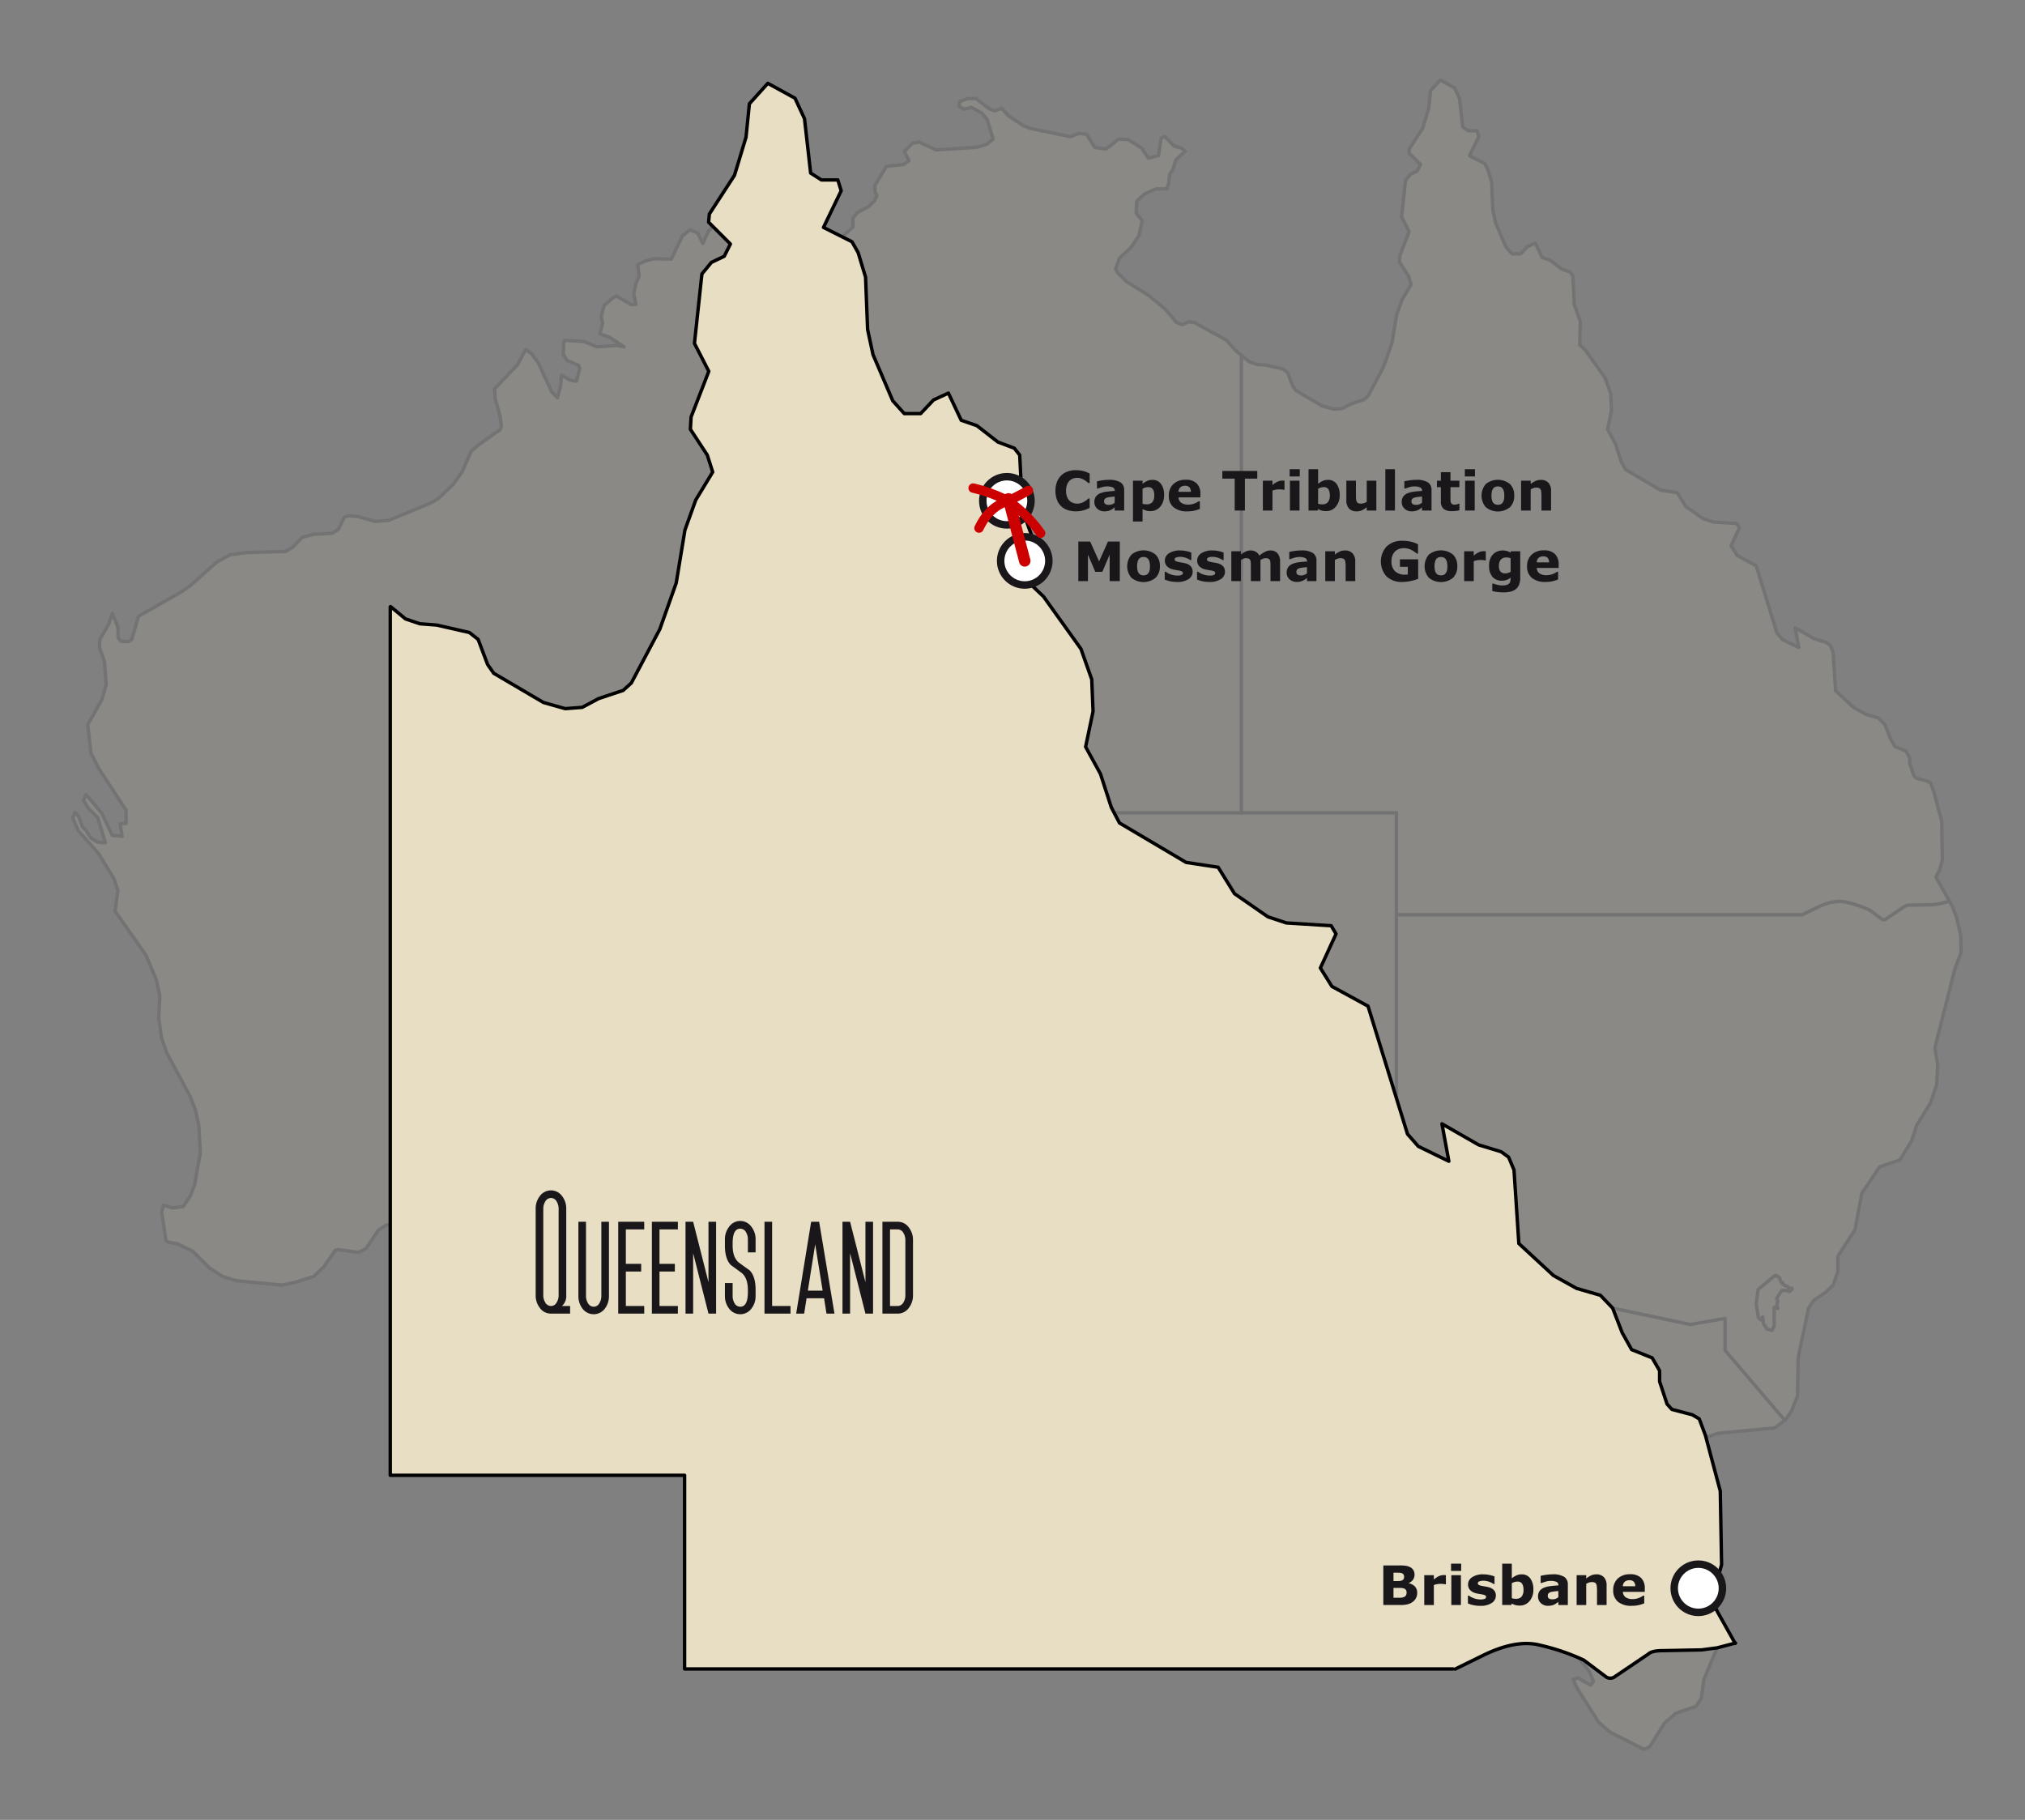 <svg id="Tag_13" data-name="Tag 13" xmlns="http://www.w3.org/2000/svg" viewBox="0 0 595.28 535"><rect x="0" y="0" width="595.28" height="535" fill="#808080" stroke="none"/><defs><style>.cls-1{opacity:0.1;}.cls-2{fill:#e8dec4;}.cls-2,.cls-3{stroke:#000;}.cls-2,.cls-3,.cls-6,.cls-7{stroke-linecap:round;stroke-linejoin:round;}.cls-3,.cls-6,.cls-7{fill:none;}.cls-4{fill:#1a171b;}.cls-5{fill:#fff;stroke:#1a171b;stroke-miterlimit:10;stroke-width:2.197px;}.cls-6,.cls-7{stroke:#c00;}.cls-6{stroke-width:2.766px;}.cls-7{stroke-width:3.375px;}</style></defs><title>australiens_ostkueste_tag_13</title><g class="cls-1"><path id="_Kontur_" data-name="&lt;Kontur&gt;" class="cls-2" d="M523.963,418.1l-2.219,1.671L505,421.352l-3.256,1.153-12.736,8.962-2.622.836L484.8,434.29l-5.273.836h-1.671l2.939,4.524-8.011-4.639-5.59-2.536,0.115-3.371-0.519-1.153-3.371-3.371-4.005-2.622H457l-3.054,1.153-2.1,1.671,4.639,3.256-5.994,1.9-11.67,6.224-1.354.317-3.688-1.671-5.36-3.17-10.95-4.005-3.17-.2-1.354,1.066-0.317.836-2.1-.519-2.421-.749-7.9-4.639-5.475-5.994-3.256-2.219-2.421-6.311,0.432-7.261-0.432-3.054-1.354-3.487-4.005-5.273-0.951-3.573V383.2h-3.371l-4.726,2.622-5.907,1.354-0.951-.519-1.268-1.153,3.17-3.256,1.585-4.005,0.432-5.59-4.841-6.512-1.47-2.536-3.054,5.158-2.853,10.114-1.066.836h-4.956l-1.066.951h-1.354l-1.671.317,1.268-2.737,0.519-2.737,0.519-.836,3.89,0.519,1.47-.951,0.836-2.1-0.634-6.829,4.726-8.962,0.749-2.853v-2.853l1.066-.951h1.47l1.268-2.421-0.2-1.671-4.322-6.628-0.634,4.841-1.585,1.787-3.371,1.9-2.536,4.524-1.066,3.054-1.787,2.421-4.524,1.671-4.639,3.256-3.89,4.005-5.475,10.431-2.536-2.421-2.305-9.25-2.853-6.224-4.409-5.475-1.787-5.273-0.951-1.268-4.322.317-1.585-.749-0.836-1.47-0.317-1.988,2.1-2.1-0.432-2.219-5.475-5.994-1.671-.836-5.158,1.354-2.853-.634-5.994-3.8h-1.671l-2.737,1.066h-2.737l-2.421-1.47-4.092-3.573L271.77,322H270.3l-4.409,1.354-22.937.951-7.9,2.421-5.994,3.17-12.535,3.487-9.365.749-4.639-.317-2.536.432-5.677,1.9-10.835,5.994-6.253,1.556-2.1,1.47-8.529,11.786-3.573,1.988h-8.1l-5.907.749-2.536,1.354-4.005-2.853-1.671-.519h-4.639l-15.589,2.421h-6.945l-2.42,1.585-3.573,5.36-2.219,1.153-5.994-.836-0.836.2L95.1,372.51l-2.853,2.737-5.677,1.787-3.688.749-13.37-1.268-4.092-1.268-3.89-2.536-4.841-4.841-4.524-2.219-2.42-.432-0.951-.432-1.268-8.414,0.519-2.1,2.737,0.836,3.054-.432,2.1-3.054,1.268-3.371L58.882,339l-0.432-8.212L57.5,326.463l-1.585-4.092-6.945-12.938-1.47-4.322-0.836-5.677,0.317-6.628-0.951-4.524-3.054-7.377-9.163-13.053,0.836-5.994L33.5,258.372l-4.524-7.463-5.994-6.743-1.642-3.746,0.749-1.585,1.066,1.268,1.066,2.939,1.066,1.066,1.47,2.305,1.988,1.153,2.219,0.2-2.219-7.377L26,237.654l-1.47-2.305,0.749-1.787,4.639,5.475,3.054,6.512,2.939,0.317-0.634-3.688,1.787-.115v-3.89l-8.011-12.218-2.305-4.524L25.8,213.017l4.149-7.348,1.268-4.322L30.7,194.517l-1.47-4.207L29.346,188l2.622-4.524,1.066-3.17,1.671,4.207v2.939l0.836,1.066,2.219,0.115L38.711,188l1.988-6.829,12.419-7.06,2.853-1.988,7.694-6.829,4.005-2.219,4.956-.634,11.267-.317,1.988-1.153,3.054-3.054,3.17-.836,5.59-.317,1.787-1.153,1.671-3.487,1.066-.519,2.737,0.2,5.36,1.47,4.005-.317,12.218-5.043,2.305-1.354,4.322-4.092,2.737-3.89,2.622-5.994,2.536-2.1,5.994-4.207,0.317-.951-0.317-2.737-1.47-5.36-0.2-2.939,6.743-7.06,2.421-4.524,1.671,1.268,1.988,2.622,4.005,8.645,1.671,1.671,0.951-3.688,0.2-2.939,2.536,1.47,1.9,0.317,0.951-3.8-0.317-.836-3.371-1.47-1.153-1.787,0.115-3.487,0.317-.634,5.59,0.317,3.89,1.585,5.994-.432,1.988,0.432-4.524-2.939-2.622-.836,0.836-3.256-0.432-1.9,0.836-3.256,2.737-2.305,0.951-.432,4.322,2.536,1.354-.115L186.3,86.4l0.634-3.054,0.951-2.219-0.432-3.371,2.305-1.066,2.536-.634,5.043,0.115,3.256-6.829,2.219-1.787,2.305,0.951,1.47,3.054,1.671-3.573,1.354-1.47,1.268-3.17,4.207,4.005,3.371,0.634,1.671,1.268,1.988,3.256,4.005,3.688,0.836,4.726-0.519,3.688,0.951,1.153,1.671-1.9,2.737-4.092,1.153-.836,7.146,0.432,2.939,1.066,3.89,3.17,2.219,0.836,0.836-3.054,1.787-1.787,0.2-1.671L250.3,75.941l-3.688-2.536-0.519-.951V70.87l4.524-4.005,0.115-.115V64.127L252,62.542l3.314-1.815,1.671-1.585,0.836-1.671L257.19,56.4V54.5l3.371-5.59,4.956-.519,1.671-1.153L265.834,44.5l2.421-2.42,1.988-.317,4.956,2.305,11.9-.749,3.054-.951,1.787-1.47-1.787-5.907-1.585-1.787-3.054-1.671-2.1.634-1.47-.951,0.115-1.354,2.305-.836,2.536-.115,3.688,2.939,1.671,0.749,2.219-.749,1.988,2.219,4.322,2.853,2.1,0.836,11.786,2.42,2.421-.951,2.305,0.2,2.421,3.89,2.622,0.432h0.836l3.487-2.853,2.853,0.115,4.005,2.536,1.988,2.939,2.939-.749L341.3,40.7l1.066-.634,2.737,2.853,2.219,0.634L348.39,44.5l-2.737,2.536-0.836,2.737-0.951,1.47-0.317,2.622-0.519,1.671h-3.17l-3.371,1.47-2.305,2.1-0.2,3.487,1.787,2.305-0.951,4.322-2.305,3.487-3.487,3.256-1.066,3.17,0.519,0.951,2.737,2.737,6.426,4.005,4.956,4.092,3.256,3.89,1.671,0.634,1.9-.836,1.671,0.2,9.365,5.158,2.737,3.054,1.787,1.47,2.305,1.9,2.219,0.749,2.622,0.2,5.043,1.153,1.354,1.066,1.47,3.89,0.951,1.354,7.694,4.524,3.371,0.951,2.622-.2,2.536-1.354,3.8-1.268,1.268-1.153,4.409-8.328,2.536-7.146,1.354-8.212,1.671-4.639,2.622-4.322L414,81.042l-2.622-4.005,0.115-1.9,2.737-7.06-2.219-4.322L413.167,53l1.47-1.787,1.988-.951,0.951-1.9L414.2,44.994l0.115-1.268,3.89-5.994L420,31.825l0.519-5.158,2.853-3.17,4.207,2.305,1.47,3.17L430,37.386l1.671,1.066H434.2l0.519,1.671L431.984,45.8l4.409,2.219,0.951,1.671,1.153,3.8,0.317,8.1,0.836,3.89,3.054,7.146,1.787,1.988h2.536l1.988-2.1,2.305-1.066,1.988,4.207,2.421,0.836,3.256,2.536,2.536,0.951,0.836,1.066,0.432,8.529,1.787,4.956-0.2,6.829,1.671,1.585,5.792,8.1,1.671,4.726,0.2,4.956-1.153,5.475,2.305,4.207,1.671,5.158,1.268,2.42,10.316,6.109,4.956,0.749,2.536,4.092,5.158,3.573,2.853,0.951,6.945,0.432,0.749,1.268-2.421,5.273,1.787,2.853,5.59,3.054,6.109,19.8,1.671,1.9,4.726,2.305-1.066-5.792,5.677,3.256,3.487,1.066,1.153,0.836,0.836,1.988,0.749,11.382,5.36,4.956,3.573,1.988,3.688,1.066,1.9,1.988,1.47,3.8,1.47,2.622,3.17,1.268,1.153,1.988v1.671l1.153,3.487,0.749,0.836,3.17,0.836,1.066,0.634,0.951,2.536,2.305,8.645,0.2,11.382-0.836,3.054-1.066,1.988,4.005,7.146,0.749,1.354,1.268,3.17,1.268,5.475,0.115,5.043-1.787,4.726L568.8,307.992l0.836,5.36-0.317,5.475-1.787,5.36-4.092,6.628-1.47,4.524-3.487,5.677L552.577,343l-5.273,7.78-1.988,10.748-5.043,7.78v4.524l-1.354,3.89-1.988,1.988-3.688,2.536-1.585,2.305L528.6,399.078l-0.2,11.382-1.787,4.409-1.787,2.536-0.865.691m-18.442,64.518-4.639,11.152-0.749,5.475-1.585,2.421-5.907,1.988-3.371,2.939-4.322,6.945-1.671.749-10.114-5.158-3.371-3.054-5.994-9.48-1.354-2.853,1.671-.519,1.066,0.836,2.421,1.354,0.836-1.153-1.268-2.939-8.1-10.431L458.12,478.9l-2.305-7.06v-4.956l0.951-.2,21.986,7.463,5.043-.115,5.158-1.988,2.219-.432,4.524,0.2,1.787-1.988,4.322-1.988,2.853,2.853v0.836l0.836,5.677v5.417"/><path id="_Linie_" data-name="&lt;Linie&gt;" class="cls-3" d="M524.683,417.577l-17.577-20.632V387.58l-10.2,1.787-25.473-5.36v4.841l-6.945,5.36-20-20.517-5.36,4.956-6.512-7.78h-22.1m119.238-101.92h0l4.524-2.219q5.057-2.42,8.645-1.47a33.792,33.792,0,0,1,6.743,2.305l3.371,2.536a1.171,1.171,0,0,0,1.47,0l5.158-3.487a3.306,3.306,0,0,1,2.219-.519l5.994-.115,2.421-.317,2.853-.749m-54.98,122.235,0.2,1.9,1.066,1.671,1.47,0.432,0.634-1.354v-5.475l1.066,0.317-0.317-1.066,0.317-1.066-0.317-.836,1.47-2.305h1.585l0.634,0.317,0.836-.634v-0.317h-0.749l-0.634-.519-0.749-.317-0.634-.432v-0.432h-0.317l-0.317-.432-0.2-.836-0.951-.749h-0.519l-4.956,4.092-0.519,4.409,0.634,3.8,0.634,0.634,0.634-.807"/><line class="cls-3" x1="237.48" y1="78.794" x2="237.48" y2="325.973"/><line class="cls-3" x1="364.93" y1="104.526" x2="364.93" y2="238.95"/><line class="cls-3" x1="410.488" y1="239.037" x2="410.488" y2="428.787"/><line class="cls-3" x1="237.537" y1="238.95" x2="410.488" y2="238.95"/><line class="cls-3" x1="410.488" y1="268.919" x2="529.409" y2="268.919"/></g><path class="cls-2" d="M427.115,490.622H201.249V433.7H114.723V178.394l0.109-.055,4.378,3.612,4.214,1.423,4.98,0.383,9.578,2.189,2.572,2.025,2.791,7.388,1.806,2.572,14.613,8.592,6.4,1.806,4.98-.383,4.816-2.572,7.224-2.408,2.408-2.189,8.374-15.817,4.816-13.573,2.572-15.6,3.174-8.811,4.98-8.209-1.587-4.98-4.98-7.607,0.219-3.612,5.2-13.409-4.214-8.209,2.189-20.414,2.791-3.393,3.776-1.806,1.806-3.612-6.4-6.4,0.219-2.408,7.388-11.384,3.393-11.219,0.985-9.8,5.418-6.02,7.99,4.378,2.791,6.02L238.3,50.876l3.174,2.025h4.816l0.985,3.174-5.2,10.782,8.374,4.214,1.806,3.174,2.189,7.224,0.6,15.379,1.587,7.388,5.8,13.573,3.393,3.776h4.816l3.776-4,4.378-2.025,3.776,7.99,4.6,1.587,6.184,4.816,4.816,1.806,1.587,2.025,0.821,16.2,3.393,9.413-0.383,12.971,3.174,3.01,11,15.379,3.174,8.976,0.383,9.413-2.189,10.4,4.378,7.99,3.174,9.8,2.408,4.6,19.593,11.6,9.413,1.423,4.816,7.772,9.8,6.786,5.418,1.806,13.19,0.821,1.423,2.408-4.6,10.015,3.393,5.418,10.617,5.8,11.6,37.6L416.935,337l8.976,4.378-2.025-11,10.782,6.184,6.622,2.025,2.189,1.587,1.587,3.776,1.423,21.618,10.18,9.413,6.786,3.776,7.005,2.025,3.612,3.776,2.791,7.224,2.791,4.98,6.02,2.408,2.189,3.776v3.174l2.189,6.622,1.423,1.587,6.02,1.587,2.025,1.2,1.806,4.816,4.378,16.419,0.383,21.618-1.587,5.8-2.025,3.776,7.607,13.573,0.109-.11-5.418,1.423-4.6.6-11.384.219c-2.134,0-3.557.328-4.214,0.985l-9.8,6.622a2.223,2.223,0,0,1-2.791,0l-6.4-4.816a64.181,64.181,0,0,0-12.807-4.378q-6.814-1.806-16.419,2.791l-8.592,4.214h0"/><path class="cls-4" d="M167.592,386.171h-5.616a3.972,3.972,0,0,1-3.349-1.767,5.916,5.916,0,0,1-1.16-3.639V355.348a5.918,5.918,0,0,1,1.16-3.639,4.032,4.032,0,0,1,6.671,0,5.921,5.921,0,0,1,1.16,3.639v25.418a3.882,3.882,0,0,1-1.266,3.164h2.4v2.241Zm-3.375-5.405V355.348a3.971,3.971,0,0,0-.554-2.083,1.865,1.865,0,0,0-1.687-1.081,1.92,1.92,0,0,0-1.714,1.081,3.971,3.971,0,0,0-.554,2.083v25.418a3.881,3.881,0,0,0,.554,2.083,1.919,1.919,0,0,0,1.714,1.081,1.864,1.864,0,0,0,1.688-1.081A3.881,3.881,0,0,0,164.217,380.766Z"/><path class="cls-4" d="M179.014,381a6.064,6.064,0,0,1-1.16,3.639,4.1,4.1,0,0,1-6.671,0,6.061,6.061,0,0,1-1.16-3.639V359.171h2.241V381a3.831,3.831,0,0,0,.554,2.057,1.919,1.919,0,0,0,1.714,1.081,1.864,1.864,0,0,0,1.688-1.081,3.831,3.831,0,0,0,.554-2.057V359.171h2.241V381Z"/><path class="cls-4" d="M189.382,386.171h-7.646v-27h7.646v2.241h-5.405v10.125h4.509V373.8h-4.509V383.93h5.405v2.241Z"/><path class="cls-4" d="M199.274,386.171h-7.646v-27h7.646v2.241h-5.405v10.125h4.509V373.8h-4.509V383.93h5.405v2.241Z"/><path class="cls-4" d="M210.512,386.171h-2.241L203.762,368.4v17.771h-2.241v-27h2.241l4.509,17.771V359.171h2.241v27Z"/><path class="cls-4" d="M222.119,381a5.9,5.9,0,0,1-1.187,3.639,4.077,4.077,0,0,1-6.645,0A5.9,5.9,0,0,1,213.1,381V377.18h2.268V381a4.066,4.066,0,0,0,.527,2.057,1.919,1.919,0,0,0,1.714,1.081q2.24,0,2.241-4.271v-0.686q0-3.348-1.74-4.9-1.635-1.212-3.243-2.373-1.767-1.766-1.767-5.748v-1.819a5.9,5.9,0,0,1,1.187-3.639,4.007,4.007,0,0,1,6.645,0,5.9,5.9,0,0,1,1.187,3.639v3.823h-2.268v-3.823a4.074,4.074,0,0,0-.527-2.057,1.92,1.92,0,0,0-1.714-1.081q-2.241,0-2.241,4.271v0.686q0,3.4,1.74,4.931,0.817,0.607,1.622,1.187t1.622,1.16q1.766,1.767,1.767,5.748V381Z"/><path class="cls-4" d="M232.381,386.171h-7.646v-27h2.241V383.93h5.405v2.241Z"/><path class="cls-4" d="M245.307,386.171H242.96l-0.712-4.509h-5.142l-0.712,4.509h-2.347l4.4-27H240.8Zm-3.48-6.75-2.188-13.632-2.162,13.632h4.351Z"/><path class="cls-4" d="M256.649,386.171h-2.241L249.9,368.4v17.771h-2.241v-27H249.9l4.509,17.771V359.171h2.241v27Z"/><path class="cls-4" d="M268.388,380.766a5.919,5.919,0,0,1-1.16,3.639,3.973,3.973,0,0,1-3.349,1.767H259.4v-27h4.482a3.974,3.974,0,0,1,3.349,1.767,5.921,5.921,0,0,1,1.16,3.639v16.189Zm-2.241,0V364.576a3.971,3.971,0,0,0-.554-2.083,1.92,1.92,0,0,0-1.714-1.081h-2.241V383.93h2.241a1.92,1.92,0,0,0,1.714-1.081A3.881,3.881,0,0,0,266.147,380.766Z"/><circle class="cls-5" cx="499.248" cy="466.911" r="7.087"/><circle class="cls-5" cx="301.24" cy="164.888" r="7.087"/><path class="cls-4" d="M329.183,170.838H326.2v-7.789l-2.156,5.055h-2.07l-2.156-5.055v7.789h-2.828V159.206h3.484l2.617,5.836,2.609-5.836h3.484v11.633Z"/><path class="cls-4" d="M340.964,166.456a4.576,4.576,0,0,1-1.262,3.41,5.66,5.66,0,0,1-7.086,0,5.243,5.243,0,0,1,.008-6.832,5.66,5.66,0,0,1,7.086.008A4.606,4.606,0,0,1,340.964,166.456Zm-3.461,2.133a2.273,2.273,0,0,0,.41-0.809,4.929,4.929,0,0,0,.137-1.309,5.083,5.083,0,0,0-.141-1.3,2.284,2.284,0,0,0-.391-0.836,1.376,1.376,0,0,0-.6-0.453,2.132,2.132,0,0,0-.758-0.133,2.208,2.208,0,0,0-.723.109,1.461,1.461,0,0,0-.605.438,2.239,2.239,0,0,0-.41.836,4.94,4.94,0,0,0-.152,1.336,5.13,5.13,0,0,0,.133,1.246,2.179,2.179,0,0,0,.391.848,1.477,1.477,0,0,0,.6.445,2.22,2.22,0,0,0,1.523.012A1.344,1.344,0,0,0,337.5,168.588Z"/><path class="cls-4" d="M350.6,168.057a2.543,2.543,0,0,1-1.219,2.191,5.844,5.844,0,0,1-3.336.832,9.533,9.533,0,0,1-2.125-.219,8.042,8.042,0,0,1-1.531-.484v-2.312h0.258c0.141,0.1.3,0.207,0.488,0.324a4.918,4.918,0,0,0,.785.379,6.408,6.408,0,0,0,.992.309,5.232,5.232,0,0,0,1.188.129,3.087,3.087,0,0,0,1.227-.184,0.584,0.584,0,0,0,.4-0.543,0.505,0.505,0,0,0-.234-0.465,3.073,3.073,0,0,0-.891-0.277q-0.313-.07-0.848-0.152a9.043,9.043,0,0,1-.973-0.2,3.44,3.44,0,0,1-1.773-.973,2.4,2.4,0,0,1-.578-1.645,2.5,2.5,0,0,1,1.2-2.105,5.629,5.629,0,0,1,3.277-.84,8.729,8.729,0,0,1,1.887.2,7.654,7.654,0,0,1,1.41.426v2.219h-0.242a5.752,5.752,0,0,0-1.426-.7,5.053,5.053,0,0,0-1.621-.27,3.068,3.068,0,0,0-1.145.188,0.6,0.6,0,0,0-.465.531,0.567,0.567,0,0,0,.211.477,2.865,2.865,0,0,0,.992.328q0.429,0.086.926,0.168t1,0.207a3.134,3.134,0,0,1,1.641.91A2.306,2.306,0,0,1,350.6,168.057Z"/><path class="cls-4" d="M360.1,168.057a2.543,2.543,0,0,1-1.219,2.191,5.844,5.844,0,0,1-3.336.832,9.533,9.533,0,0,1-2.125-.219,8.042,8.042,0,0,1-1.531-.484v-2.312h0.258c0.141,0.1.3,0.207,0.488,0.324a4.918,4.918,0,0,0,.785.379,6.408,6.408,0,0,0,.992.309,5.232,5.232,0,0,0,1.188.129,3.087,3.087,0,0,0,1.227-.184,0.584,0.584,0,0,0,.4-0.543,0.505,0.505,0,0,0-.234-0.465,3.073,3.073,0,0,0-.891-0.277q-0.313-.07-0.848-0.152a9.043,9.043,0,0,1-.973-0.2,3.44,3.44,0,0,1-1.773-.973,2.4,2.4,0,0,1-.578-1.645,2.5,2.5,0,0,1,1.2-2.105,5.629,5.629,0,0,1,3.277-.84,8.729,8.729,0,0,1,1.887.2,7.654,7.654,0,0,1,1.41.426v2.219h-0.242a5.752,5.752,0,0,0-1.426-.7,5.053,5.053,0,0,0-1.621-.27,3.068,3.068,0,0,0-1.145.188,0.6,0.6,0,0,0-.465.531,0.567,0.567,0,0,0,.211.477,2.865,2.865,0,0,0,.992.328q0.429,0.086.926,0.168t1,0.207a3.134,3.134,0,0,1,1.641.91A2.306,2.306,0,0,1,360.1,168.057Z"/><path class="cls-4" d="M370.534,164.62v6.219h-2.82v-4.383q0-.64-0.031-1.09a1.958,1.958,0,0,0-.172-0.73,0.861,0.861,0,0,0-.426-0.41,2,2,0,0,0-.8-0.129,2.017,2.017,0,0,0-.8.168,5.889,5.889,0,0,0-.7.355v6.219h-2.82v-8.773h2.82v0.969a7.712,7.712,0,0,1,1.389-.891,3.33,3.33,0,0,1,1.467-.32,2.981,2.981,0,0,1,1.529.387,2.643,2.643,0,0,1,1.038,1.137,8.75,8.75,0,0,1,1.638-1.117,3.423,3.423,0,0,1,1.561-.406,2.7,2.7,0,0,1,2.157.852,3.644,3.644,0,0,1,.737,2.453v5.711h-2.82v-4.383c0-.432-0.01-0.8-0.027-1.094a1.9,1.9,0,0,0-.168-0.727,0.823,0.823,0,0,0-.422-0.41,2.053,2.053,0,0,0-.812-0.129,2.015,2.015,0,0,0-.687.121A5.239,5.239,0,0,0,370.534,164.62Z"/><path class="cls-4" d="M384.206,169.909q-0.227.172-.562,0.414a4.145,4.145,0,0,1-.633.383,4,4,0,0,1-.859.277,4.974,4.974,0,0,1-.977.09,2.981,2.981,0,0,1-2.094-.773,2.562,2.562,0,0,1-.844-1.977,2.659,2.659,0,0,1,.43-1.57,2.879,2.879,0,0,1,1.219-.961,6.885,6.885,0,0,1,1.938-.5q1.156-.148,2.4-0.219v-0.047a1.012,1.012,0,0,0-.594-1,4.3,4.3,0,0,0-1.75-.277,4.991,4.991,0,0,0-1.484.246q-0.79.246-1.133,0.379H379v-2.117q0.445-.117,1.449-0.277a12.786,12.786,0,0,1,2.012-.16,6.244,6.244,0,0,1,3.465.738A2.62,2.62,0,0,1,387,164.87v5.969h-2.789v-0.93Zm0-1.365v-1.822q-0.571.047-1.234,0.128a5.945,5.945,0,0,0-1.008.191,1.388,1.388,0,0,0-.645.386,0.97,0.97,0,0,0-.223.666,1.728,1.728,0,0,0,.047.444,0.666,0.666,0,0,0,.234.327,1.123,1.123,0,0,0,.43.229,2.966,2.966,0,0,0,.781.074,2.316,2.316,0,0,0,.855-0.171A2.673,2.673,0,0,0,384.206,168.543Z"/><path class="cls-4" d="M398.394,170.838h-2.82v-4.352a10.35,10.35,0,0,0-.055-1.059,2.262,2.262,0,0,0-.187-0.777,0.941,0.941,0,0,0-.457-0.422,2.139,2.139,0,0,0-.84-0.133,2.569,2.569,0,0,0-.777.125,4.162,4.162,0,0,0-.855.4v6.219h-2.82v-8.773h2.82v0.969a7.146,7.146,0,0,1,1.439-.9,3.681,3.681,0,0,1,1.533-.312,2.943,2.943,0,0,1,2.22.828,3.437,3.437,0,0,1,.8,2.477v5.711Z"/><path class="cls-4" d="M416.894,170.174a15.7,15.7,0,0,1-2.07.605,11.3,11.3,0,0,1-2.57.3,6.431,6.431,0,0,1-4.648-1.613,6.616,6.616,0,0,1,.016-8.828,6.468,6.468,0,0,1,4.727-1.66,11.207,11.207,0,0,1,2.188.207,9.819,9.819,0,0,1,2.313.824v2.727h-0.336c-0.146-.109-0.359-0.264-0.641-0.465a7.884,7.884,0,0,0-.812-0.512,5.386,5.386,0,0,0-1.059-.43,4.5,4.5,0,0,0-1.285-.18,4.225,4.225,0,0,0-1.445.234,3.347,3.347,0,0,0-1.164.719,3.271,3.271,0,0,0-.777,1.191,4.517,4.517,0,0,0-.285,1.668,4,4,0,0,0,1.023,2.953,4.1,4.1,0,0,0,3.023,1.023c0.114,0,.24,0,0.379-0.008s0.264-.013.379-0.023v-2.281h-2.32v-2.2h5.367v5.742Z"/><path class="cls-4" d="M428.394,166.456a4.576,4.576,0,0,1-1.262,3.41,5.66,5.66,0,0,1-7.086,0,5.243,5.243,0,0,1,.008-6.832,5.66,5.66,0,0,1,7.086.008A4.606,4.606,0,0,1,428.394,166.456Zm-3.461,2.133a2.273,2.273,0,0,0,.41-0.809,4.929,4.929,0,0,0,.137-1.309,5.083,5.083,0,0,0-.141-1.3,2.284,2.284,0,0,0-.391-0.836,1.376,1.376,0,0,0-.6-0.453,2.132,2.132,0,0,0-.758-0.133,2.208,2.208,0,0,0-.723.109,1.461,1.461,0,0,0-.605.438,2.239,2.239,0,0,0-.41.836,4.94,4.94,0,0,0-.152,1.336,5.13,5.13,0,0,0,.133,1.246,2.179,2.179,0,0,0,.391.848,1.477,1.477,0,0,0,.6.445,2.22,2.22,0,0,0,1.523.012A1.344,1.344,0,0,0,424.933,168.588Z"/><path class="cls-4" d="M436.769,164.745h-0.25a2.529,2.529,0,0,0-.576-0.094q-0.4-.031-0.663-0.031a6.416,6.416,0,0,0-1.06.078,6.026,6.026,0,0,0-.99.266v5.875h-2.82v-8.773h2.82v1.289a5.864,5.864,0,0,1,1.613-1.059,3.569,3.569,0,0,1,1.263-.262c0.1,0,.211,0,0.336.008s0.233,0.013.327,0.023v2.68Z"/><path class="cls-4" d="M446.894,169.831a5.412,5.412,0,0,1-.352,2.078,3.1,3.1,0,0,1-.984,1.32,4.036,4.036,0,0,1-1.527.7,8.683,8.683,0,0,1-2.02.215,14.725,14.725,0,0,1-1.8-.109,13.978,13.978,0,0,1-1.535-.266v-2.2h0.343a8.8,8.8,0,0,0,1.256.371,6.082,6.082,0,0,0,1.326.168,4.586,4.586,0,0,0,1.269-.145,1.685,1.685,0,0,0,.744-0.41,1.471,1.471,0,0,0,.352-0.641,3.536,3.536,0,0,0,.109-0.937v-0.164a4.164,4.164,0,0,1-1.124.656,3.722,3.722,0,0,1-1.373.242,3.622,3.622,0,0,1-2.84-1.109,4.914,4.914,0,0,1-1-3.375,5.226,5.226,0,0,1,.3-1.875,4.162,4.162,0,0,1,.858-1.375,3.546,3.546,0,0,1,1.269-.852,4.074,4.074,0,0,1,1.541-.3,4.647,4.647,0,0,1,1.291.168,4.2,4.2,0,0,1,1.058.465l0.1-.391h2.734v7.766Zm-2.82-1.758V164.1a2.7,2.7,0,0,0-.593-0.16,3.864,3.864,0,0,0-.631-0.059,2.084,2.084,0,0,0-1.661.637,2.627,2.627,0,0,0-.553,1.777,2.569,2.569,0,0,0,.472,1.766,1.832,1.832,0,0,0,1.4.5,2.622,2.622,0,0,0,.826-0.133A3.122,3.122,0,0,0,444.073,168.073Z"/><path class="cls-4" d="M458.19,166.971h-6.437a2.019,2.019,0,0,0,.785,1.578,3.491,3.491,0,0,0,2.129.547,4.78,4.78,0,0,0,1.727-.32,5.408,5.408,0,0,0,1.32-.687h0.313v2.258a10.411,10.411,0,0,1-1.8.555,9.4,9.4,0,0,1-1.867.172,6.107,6.107,0,0,1-4.047-1.187,4.181,4.181,0,0,1-1.406-3.383,4.527,4.527,0,0,1,1.332-3.441,5.077,5.077,0,0,1,3.652-1.27,4.361,4.361,0,0,1,3.219,1.082,4.224,4.224,0,0,1,1.078,3.113v0.984Zm-2.8-1.648a1.972,1.972,0,0,0-.437-1.328,1.683,1.683,0,0,0-1.289-.445,2.06,2.06,0,0,0-1.336.422,1.8,1.8,0,0,0-.586,1.352h3.648Z"/><circle class="cls-5" cx="295.99" cy="147.223" r="7.087"/><path class="cls-4" d="M316.2,150.315a7.235,7.235,0,0,1-2.395-.383A4.961,4.961,0,0,1,310.7,146.9a7.291,7.291,0,0,1-.434-2.617,7.209,7.209,0,0,1,.414-2.508,5.363,5.363,0,0,1,1.2-1.93,5.1,5.1,0,0,1,1.879-1.2,6.9,6.9,0,0,1,2.449-.422,9.684,9.684,0,0,1,1.324.082,9.185,9.185,0,0,1,1.09.215,7.845,7.845,0,0,1,.949.332c0.284,0.123.532,0.236,0.746,0.34v2.82h-0.344q-0.218-.186-0.551-0.443a7.293,7.293,0,0,0-.754-0.505,5.23,5.23,0,0,0-.93-0.42,3.292,3.292,0,0,0-1.07-.171,3.633,3.633,0,0,0-1.2.2,2.936,2.936,0,0,0-1.055.659,3.237,3.237,0,0,0-.746,1.178,4.9,4.9,0,0,0-.285,1.777,4.709,4.709,0,0,0,.309,1.824,3.178,3.178,0,0,0,.777,1.154,2.838,2.838,0,0,0,1.063.612,3.863,3.863,0,0,0,1.156.183,3.688,3.688,0,0,0,1.082-.163,4.212,4.212,0,0,0,.988-0.443,6.533,6.533,0,0,0,.711-0.481q0.328-.257.539-0.443h0.313v2.781q-0.438.2-.836,0.367a6.779,6.779,0,0,1-.836.3,10.125,10.125,0,0,1-1.07.25A8.571,8.571,0,0,1,316.2,150.315Z"/><path class="cls-4" d="M327.677,149.159q-0.227.172-.562,0.414a4.053,4.053,0,0,1-.633.383,4,4,0,0,1-.859.277,4.967,4.967,0,0,1-.977.09,2.983,2.983,0,0,1-2.094-.773,2.562,2.562,0,0,1-.844-1.977,2.666,2.666,0,0,1,.43-1.57,2.879,2.879,0,0,1,1.219-.961,6.894,6.894,0,0,1,1.938-.5q1.156-.148,2.4-0.219v-0.047a1.012,1.012,0,0,0-.594-1,4.3,4.3,0,0,0-1.75-.277,5,5,0,0,0-1.484.246q-0.79.246-1.133,0.379h-0.258V141.5q0.445-.117,1.449-0.277a12.786,12.786,0,0,1,2.012-.16,6.244,6.244,0,0,1,3.465.738,2.62,2.62,0,0,1,1.066,2.316v5.969h-2.789v-0.93Zm0-1.365v-1.822q-0.57.047-1.234,0.128a5.985,5.985,0,0,0-1.008.191,1.388,1.388,0,0,0-.645.386,0.97,0.97,0,0,0-.223.666,1.728,1.728,0,0,0,.047.444,0.666,0.666,0,0,0,.234.327,1.131,1.131,0,0,0,.43.229,2.971,2.971,0,0,0,.781.074,2.316,2.316,0,0,0,.855-0.171A2.673,2.673,0,0,0,327.677,147.793Z"/><path class="cls-4" d="M342.208,145.581a5.635,5.635,0,0,1-.331,1.977,4.357,4.357,0,0,1-.871,1.469,3.8,3.8,0,0,1-1.271.922,3.738,3.738,0,0,1-1.521.313,4.387,4.387,0,0,1-1.271-.16,6.068,6.068,0,0,1-1.069-.449v3.656h-2.82V141.315h2.82v0.914a6.833,6.833,0,0,1,1.322-.836,3.6,3.6,0,0,1,1.558-.32,3.009,3.009,0,0,1,2.547,1.2A5.371,5.371,0,0,1,342.208,145.581Zm-2.9.059a3.11,3.11,0,0,0-.437-1.856,1.618,1.618,0,0,0-1.38-.577,2.96,2.96,0,0,0-.818.121,3.45,3.45,0,0,0-.8.347v4.407a2.221,2.221,0,0,0,.6.141q0.319,0.031.631,0.031a2.041,2.041,0,0,0,1.66-.651A3,3,0,0,0,339.31,145.639Z"/><path class="cls-4" d="M352.88,146.221h-6.437a2.025,2.025,0,0,0,.785,1.578,3.491,3.491,0,0,0,2.129.547,4.78,4.78,0,0,0,1.727-.32,5.39,5.39,0,0,0,1.32-.687h0.313V149.6a10.411,10.411,0,0,1-1.8.555,9.4,9.4,0,0,1-1.867.172A6.107,6.107,0,0,1,345,149.135a4.181,4.181,0,0,1-1.406-3.383,4.531,4.531,0,0,1,1.332-3.441,5.077,5.077,0,0,1,3.652-1.27,4.361,4.361,0,0,1,3.219,1.082,4.224,4.224,0,0,1,1.078,3.113v0.984Zm-2.8-1.648a1.967,1.967,0,0,0-.437-1.328,1.683,1.683,0,0,0-1.289-.445,2.06,2.06,0,0,0-1.336.422,1.8,1.8,0,0,0-.586,1.352h3.648Z"/><path class="cls-4" d="M369.591,140.706h-3.633v9.383h-3v-9.383h-3.633v-2.25h10.266v2.25Z"/><path class="cls-4" d="M377.6,143.995H377.35a2.55,2.55,0,0,0-.577-0.094c-0.265-.021-0.486-0.031-0.663-0.031a6.416,6.416,0,0,0-1.06.078,6.026,6.026,0,0,0-.99.266v5.875h-2.82v-8.773h2.82V142.6a5.864,5.864,0,0,1,1.613-1.059,3.573,3.573,0,0,1,1.263-.262c0.1,0,.211,0,0.336.008s0.233,0.013.327,0.023v2.68Z"/><path class="cls-4" d="M382.091,140.065h-2.977v-2.133h2.977v2.133Zm-0.078,10.023h-2.82v-8.773h2.82v8.773Z"/><path class="cls-4" d="M393.817,145.581a4.931,4.931,0,0,1-1.144,3.375,3.635,3.635,0,0,1-2.852,1.3,4.764,4.764,0,0,1-1.287-.156,4.367,4.367,0,0,1-1.054-.453l-0.118.438h-2.7V137.932h2.82v4.3a6.833,6.833,0,0,1,1.322-.836,3.6,3.6,0,0,1,1.558-.32,3,3,0,0,1,2.559,1.2A5.419,5.419,0,0,1,393.817,145.581Zm-2.9.059a3.4,3.4,0,0,0-.4-1.8,1.544,1.544,0,0,0-1.419-.632,2.96,2.96,0,0,0-.818.121,3.45,3.45,0,0,0-.8.347v4.4a2.907,2.907,0,0,0,.577.148,4.651,4.651,0,0,0,.654.039,2.036,2.036,0,0,0,1.66-.655A3.013,3.013,0,0,0,390.919,145.639Z"/><path class="cls-4" d="M404.591,150.088h-2.82V149.12a8.348,8.348,0,0,1-1.428.9,3.563,3.563,0,0,1-1.545.309,2.914,2.914,0,0,1-2.235-.836,3.481,3.481,0,0,1-.784-2.469v-5.711h2.82v4.352q0,0.664.043,1.105a1.912,1.912,0,0,0,.2.73,0.9,0.9,0,0,0,.449.422,2.127,2.127,0,0,0,.84.133,2.759,2.759,0,0,0,.8-0.133,3.414,3.414,0,0,0,.844-0.391v-6.219h2.82v8.773Z"/><path class="cls-4" d="M410.067,150.088h-2.82V137.932h2.82v12.156Z"/><path class="cls-4" d="M418.028,149.159q-0.227.172-.562,0.414a4.053,4.053,0,0,1-.633.383,4,4,0,0,1-.859.277,4.967,4.967,0,0,1-.977.09,2.983,2.983,0,0,1-2.094-.773,2.562,2.562,0,0,1-.844-1.977,2.666,2.666,0,0,1,.43-1.57,2.879,2.879,0,0,1,1.219-.961,6.894,6.894,0,0,1,1.938-.5q1.156-.148,2.4-0.219v-0.047a1.012,1.012,0,0,0-.594-1,4.3,4.3,0,0,0-1.75-.277,5,5,0,0,0-1.484.246q-0.79.246-1.133,0.379h-0.258V141.5q0.445-.117,1.449-0.277a12.786,12.786,0,0,1,2.012-.16,6.244,6.244,0,0,1,3.465.738,2.62,2.62,0,0,1,1.066,2.316v5.969h-2.789v-0.93Zm0-1.365v-1.822q-0.57.047-1.234,0.128a5.985,5.985,0,0,0-1.008.191,1.388,1.388,0,0,0-.645.386,0.97,0.97,0,0,0-.223.666,1.728,1.728,0,0,0,.047.444,0.666,0.666,0,0,0,.234.327,1.131,1.131,0,0,0,.43.229,2.971,2.971,0,0,0,.781.074,2.316,2.316,0,0,0,.855-0.171A2.673,2.673,0,0,0,418.028,147.793Z"/><path class="cls-4" d="M429.013,150.011a7.971,7.971,0,0,1-.961.183,9.776,9.776,0,0,1-1.242.066,3.768,3.768,0,0,1-2.441-.664,2.807,2.807,0,0,1-.8-2.273v-4.1h-1.156v-1.906h1.156v-2.508h2.82v2.508h2.625v1.906h-2.625v3.114q0,0.461.008,0.806a1.667,1.667,0,0,0,.124.618,0.867,0.867,0,0,0,.387.435,1.636,1.636,0,0,0,.806.16,2.355,2.355,0,0,0,.572-0.094,2.381,2.381,0,0,0,.5-0.172h0.233v1.923Z"/><path class="cls-4" d="M433.591,140.065h-2.977v-2.133h2.977v2.133Zm-0.078,10.023h-2.82v-8.773h2.82v8.773Z"/><path class="cls-4" d="M445.13,145.706a4.576,4.576,0,0,1-1.262,3.41,5.66,5.66,0,0,1-7.086,0,5.243,5.243,0,0,1,.008-6.832,5.66,5.66,0,0,1,7.086.008A4.606,4.606,0,0,1,445.13,145.706Zm-3.461,2.133a2.241,2.241,0,0,0,.41-0.809,4.929,4.929,0,0,0,.137-1.309,5.083,5.083,0,0,0-.141-1.3,2.268,2.268,0,0,0-.391-0.836,1.376,1.376,0,0,0-.6-0.453,2.132,2.132,0,0,0-.758-0.133,2.212,2.212,0,0,0-.723.109,1.461,1.461,0,0,0-.605.438,2.239,2.239,0,0,0-.41.836,4.94,4.94,0,0,0-.152,1.336,5.13,5.13,0,0,0,.133,1.246,2.193,2.193,0,0,0,.391.848,1.49,1.49,0,0,0,.6.445,2.22,2.22,0,0,0,1.523.012A1.338,1.338,0,0,0,441.669,147.838Z"/><path class="cls-4" d="M455.958,150.088h-2.82v-4.352a10.35,10.35,0,0,0-.055-1.059,2.218,2.218,0,0,0-.187-0.777,0.941,0.941,0,0,0-.457-0.422,2.136,2.136,0,0,0-.84-0.133,2.574,2.574,0,0,0-.777.125,4.209,4.209,0,0,0-.855.4v6.219h-2.82v-8.773h2.82v0.969a7.174,7.174,0,0,1,1.439-.9,3.681,3.681,0,0,1,1.533-.312,2.943,2.943,0,0,1,2.22.828,3.437,3.437,0,0,1,.8,2.477v5.711Z"/><path class="cls-6" d="M286.069,143.487a43.242,43.242,0,0,1,10.3,3.8q3.457-1.728,5.946-3.111m-5.946,3.111a38.039,38.039,0,0,1,9.541,9.472M287.8,155.24q3.042-6.361,8.573-7.951"/><line class="cls-7" x1="301.24" y1="164.888" x2="296.454" y2="146.665"/><path class="cls-4" d="M416.605,468.274a3.261,3.261,0,0,1-.34,1.508,3.1,3.1,0,0,1-.934,1.1,4.351,4.351,0,0,1-1.512.734,8.3,8.3,0,0,1-2.09.219h-5.078V460.2h4.516a16.06,16.06,0,0,1,2.059.094,4.245,4.245,0,0,1,1.293.414,2.3,2.3,0,0,1,.988.9,2.724,2.724,0,0,1-.121,2.781,2.914,2.914,0,0,1-1.258,1v0.063a3.281,3.281,0,0,1,1.809.938A2.629,2.629,0,0,1,416.605,468.274Zm-3.844-4.781a1.282,1.282,0,0,0-.145-0.578,0.9,0.9,0,0,0-.512-0.43,2.49,2.49,0,0,0-.816-0.137q-0.488-.012-1.371-0.012h-0.281V464.8h0.469q0.71,0,1.211-.023a2.165,2.165,0,0,0,.789-0.156,0.962,0.962,0,0,0,.531-0.465A1.635,1.635,0,0,0,412.762,463.493Zm0.727,4.734a1.465,1.465,0,0,0-.214-0.855,1.31,1.31,0,0,0-.729-0.449,3.839,3.839,0,0,0-.967-0.109q-0.615-.007-1.286-0.008h-0.655v2.9h0.219q1.263,0,1.809-.008a2.63,2.63,0,0,0,1.006-.2,1.229,1.229,0,0,0,.644-0.52A1.55,1.55,0,0,0,413.488,468.228Z"/><path class="cls-4" d="M425.043,465.743h-0.249a2.607,2.607,0,0,0-.577-0.094c-0.265-.021-0.486-0.031-0.662-0.031a6.428,6.428,0,0,0-1.061.078,6.075,6.075,0,0,0-.99.266v5.875h-2.82v-8.773h2.82v1.289a5.864,5.864,0,0,1,1.613-1.059,3.589,3.589,0,0,1,1.264-.262c0.1,0,.21,0,0.335.008s0.233,0.014.327,0.023v2.68Z"/><path class="cls-4" d="M429.535,461.813h-2.977v-2.133h2.977v2.133Zm-0.078,10.023h-2.82v-8.773h2.82v8.773Z"/><path class="cls-4" d="M439.73,469.056a2.543,2.543,0,0,1-1.219,2.191,5.844,5.844,0,0,1-3.336.832,9.539,9.539,0,0,1-2.125-.219,8.03,8.03,0,0,1-1.531-.484v-2.312h0.258c0.141,0.1.3,0.207,0.488,0.324a4.877,4.877,0,0,0,.785.379,6.442,6.442,0,0,0,.992.309,5.238,5.238,0,0,0,1.188.129,3.078,3.078,0,0,0,1.227-.184,0.583,0.583,0,0,0,.4-0.543,0.506,0.506,0,0,0-.234-0.465,3.088,3.088,0,0,0-.891-0.277c-0.208-.047-0.491-0.1-0.848-0.152a9.143,9.143,0,0,1-.973-0.2,3.444,3.444,0,0,1-1.773-.973,2.4,2.4,0,0,1-.578-1.645,2.5,2.5,0,0,1,1.2-2.105,5.631,5.631,0,0,1,3.277-.84,8.729,8.729,0,0,1,1.887.2,7.693,7.693,0,0,1,1.41.426v2.219H439.09a5.735,5.735,0,0,0-1.426-.7,5.053,5.053,0,0,0-1.621-.27,3.068,3.068,0,0,0-1.145.188,0.6,0.6,0,0,0-.465.531,0.567,0.567,0,0,0,.211.477,2.873,2.873,0,0,0,.992.328q0.429,0.086.926,0.168t1,0.207a3.137,3.137,0,0,1,1.641.91A2.3,2.3,0,0,1,439.73,469.056Z"/><path class="cls-4" d="M450.754,467.329a4.933,4.933,0,0,1-1.143,3.375,3.637,3.637,0,0,1-2.853,1.3,4.745,4.745,0,0,1-1.287-.156,4.348,4.348,0,0,1-1.054-.453l-0.117.438h-2.7V459.681h2.82v4.3a6.862,6.862,0,0,1,1.322-.836,3.605,3.605,0,0,1,1.558-.32,3.006,3.006,0,0,1,2.559,1.2A5.413,5.413,0,0,1,450.754,467.329Zm-2.9.059a3.4,3.4,0,0,0-.4-1.8,1.543,1.543,0,0,0-1.419-.632,2.983,2.983,0,0,0-.818.121,3.471,3.471,0,0,0-.8.347v4.4a2.891,2.891,0,0,0,.577.148,4.651,4.651,0,0,0,.654.039,2.034,2.034,0,0,0,1.66-.655A3.013,3.013,0,0,0,447.855,467.388Z"/><path class="cls-4" d="M458.1,470.907q-0.227.173-.562,0.414a3.55,3.55,0,0,1-1.492.66,4.967,4.967,0,0,1-.977.09,2.983,2.983,0,0,1-2.094-.773,2.561,2.561,0,0,1-.844-1.977,2.666,2.666,0,0,1,.43-1.57,2.879,2.879,0,0,1,1.219-.961,6.911,6.911,0,0,1,1.938-.5q1.156-.148,2.4-0.219v-0.047a1.012,1.012,0,0,0-.594-1,4.3,4.3,0,0,0-1.75-.277,5,5,0,0,0-1.484.246q-0.79.246-1.133,0.379h-0.258v-2.117q0.445-.117,1.449-0.277a12.786,12.786,0,0,1,2.012-.16,6.244,6.244,0,0,1,3.465.738,2.62,2.62,0,0,1,1.066,2.316v5.969H458.1v-0.93Zm0-1.365V467.72q-0.57.047-1.234,0.129a6.045,6.045,0,0,0-1.008.19,1.392,1.392,0,0,0-.645.386,0.972,0.972,0,0,0-.223.666,1.724,1.724,0,0,0,.047.443,0.666,0.666,0,0,0,.234.327,1.124,1.124,0,0,0,.43.229,2.971,2.971,0,0,0,.781.074,2.315,2.315,0,0,0,.855-0.171A2.663,2.663,0,0,0,458.1,469.542Z"/><path class="cls-4" d="M472.285,471.837h-2.82v-4.352a10.357,10.357,0,0,0-.055-1.059,2.218,2.218,0,0,0-.187-0.777,0.941,0.941,0,0,0-.457-0.422,2.145,2.145,0,0,0-.84-0.133,2.574,2.574,0,0,0-.777.125,4.263,4.263,0,0,0-.855.4v6.219h-2.82v-8.773h2.82v0.969a7.2,7.2,0,0,1,1.439-.9,3.684,3.684,0,0,1,1.533-.312,2.942,2.942,0,0,1,2.22.828,3.438,3.438,0,0,1,.8,2.477v5.711Z"/><path class="cls-4" d="M483.512,467.97h-6.437a2.025,2.025,0,0,0,.785,1.578,3.488,3.488,0,0,0,2.129.547,4.78,4.78,0,0,0,1.727-.32,5.373,5.373,0,0,0,1.32-.687h0.313v2.258a10.369,10.369,0,0,1-1.8.555,9.4,9.4,0,0,1-1.867.172,6.107,6.107,0,0,1-4.047-1.187,4.181,4.181,0,0,1-1.406-3.383,4.532,4.532,0,0,1,1.332-3.441,5.079,5.079,0,0,1,3.652-1.27,4.363,4.363,0,0,1,3.219,1.082,4.225,4.225,0,0,1,1.078,3.113v0.984Zm-2.8-1.648a1.968,1.968,0,0,0-.437-1.328,1.683,1.683,0,0,0-1.289-.445,2.06,2.06,0,0,0-1.336.422,1.8,1.8,0,0,0-.586,1.352h3.648Z"/></svg>
